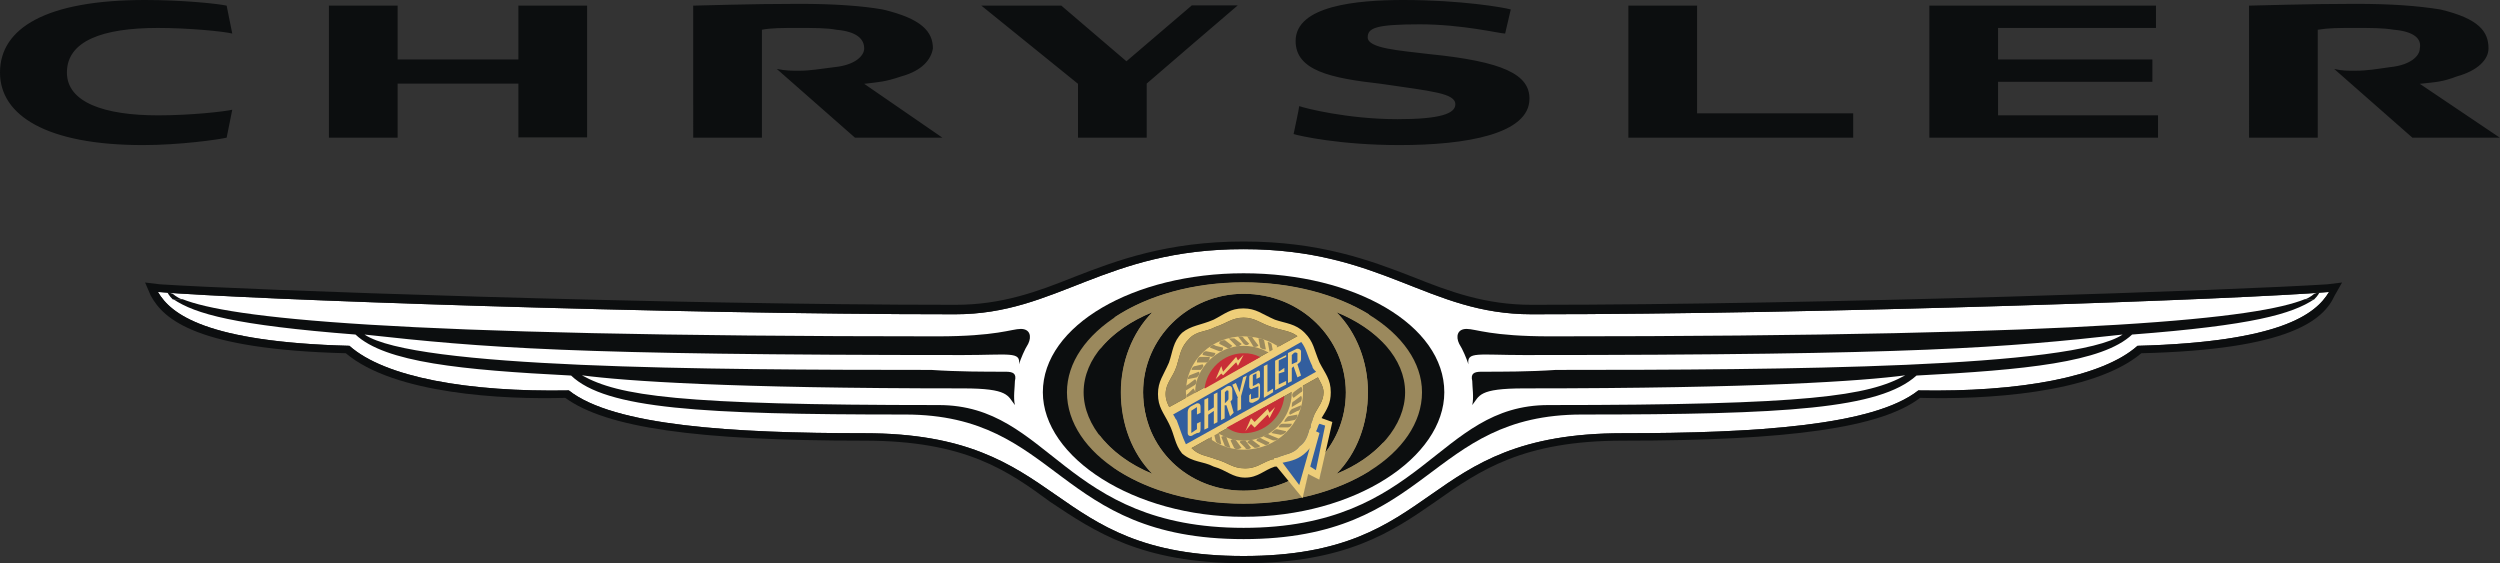 <?xml version="1.0" encoding="utf-8"?>
<!-- Generator: Adobe Illustrator 19.2.1, SVG Export Plug-In . SVG Version: 6.00 Build 0)  -->
<svg version="1.1" id="Laag_1" xmlns="http://www.w3.org/2000/svg" xmlns:xlink="http://www.w3.org/1999/xlink" x="0px" y="0px"
	 viewBox="0 0 1109.7 250" style="enable-background:new 0 0 1109.7 250;" xml:space="preserve">
<rect x="0" y="0" width="1109.7" height="250" fill="#333333" stroke="none"/>
<style type="text/css">
	.st0{fill:#FFFFFF;}
	.st1{fill:#0C0E0F;}
	.st2{fill:#9B895D;}
	.st3{fill:#D0B26F;}
	.st4{fill:#325E9E;}
	.st5{fill:#EECE79;}
	.st6{fill:#C82E37;}
</style>
<path class="st0" d="M948.8,153.5c-15.7,14-52.8,20.6-97.3,19.8c-19.8,15.7-72.6,19-131.2,19c-91.6,0-79.2,54.5-168.3,54.5
	c-89.1,0-77.6-54.5-168.3-54.5c-58.6,0-111.4-3.3-131.2-19c-44.6,0.8-81.7-5.8-97.4-19.8c-63.5-1.7-79.2-14-85-23.9
	c38.8,3.3,225.2,9.9,353.9,9.9c45.4,0,66-28.9,127.9-28.9c61.9,0,81.7,28.9,127.9,28.9c128.7,0,315.2-6.6,354-9.9
	C1028,139.4,1012.3,151.8,948.8,153.5L948.8,153.5z"/>
<path class="st1" d="M552,121.3c-48.7,0-89.1,23.1-89.1,52.8c0,28.9,40.4,55.3,89.1,55.3c49.5,0,89.1-26.4,89.1-55.3
	C641.1,144.4,601.5,121.3,552,121.3z"/>
<path class="st2" d="M631.2,174.1c0,27.2-35.5,49.5-79.2,49.5c-43.7,0-78.4-22.3-78.4-49.5c0-26.4,34.7-48.7,78.4-48.7
	C595.7,125.4,631.2,147.7,631.2,174.1z M552,130.4c-24.8,0-44.6,19.8-44.6,43.7c0,24.8,19.8,43.7,44.6,43.7
	c25.6,0,45.4-19,45.4-43.7C597.3,150.2,577.5,130.4,552,130.4z M593.2,138.6c9.1,9.1,14,22.3,14,35.5c0,14-4.9,27.2-14,36.3
	c18.2-7.4,30.5-21.5,30.5-36.3S611.4,146,593.2,138.6z M497.5,174.1c0-13.2,5-26.4,14-35.5c-18.2,7.4-30.5,20.6-30.5,35.5
	c0,14.8,12.4,28.9,30.5,36.3C502.5,201.3,497.5,188.1,497.5,174.1z"/>
<path class="st2" d="M614.2,196.2c-1.6,4.5-3.8,8.9-6.4,12.9c-14.3,8.9-34.1,14.4-55.8,14.4c-22.9,0-43.2-6.1-57.5-15.8
	c-2.9-4.6-5.1-9.7-6.7-14.9c5.4,7.2,13.7,13.4,23.8,17.5c-9.1-9.1-14-22.3-14-36.3c0-13.2,5-26.4,14-35.5c-9.8,4-17.9,9.7-23.3,16.4
	c1.6-5,3.8-9.8,6.6-14.2c14.2-9.4,34.5-15.4,57.1-15.4c21.6,0,41.2,5.4,55.5,14.1c2.5,3.9,4.7,8,6.3,12.4
	c-5.2-5.4-12.3-10-20.6-13.3c9.1,9.1,14,22.3,14,35.5c0,14-4.9,27.2-14,36.3C601.7,206.9,608.9,202,614.2,196.2L614.2,196.2z
	 M552,130.4c-24.8,0-44.6,19.8-44.6,43.7c0,24.8,19.8,43.7,44.6,43.7c25.6,0,45.4-19,45.4-43.7C597.3,150.2,577.5,130.4,552,130.4z"
	/>
<path class="st3" d="M510.9,191.4c-2.3-5.2-3.5-10.8-3.5-16.4v-0.4C507.4,180.3,508.6,186,510.9,191.4L510.9,191.4z"/>
<path class="st4" d="M565.2,203.8C566,203.8,564.4,203.8,565.2,203.8c4.9-2.5,8.3-1.6,11.5-5.8c4.1-3.3,4.1-7.4,5.8-11.5
	c0-0.8,0.8-1.6,0.8-2.5l6.6,3.3l-4.1,24.7l-4.9-3.3l-2.5,10.7L565.2,203.8z"/>
<path class="st2" d="M519,180.7c-0.8-1.7-1.6-3.3-1.6-5.8c0-4.9,3.3-7.4,4.9-12.4s1.6-8.3,5.8-12.4c3.3-3.3,6.6-2.5,11.5-5
	c4.9-1.6,7.4-4.1,12.4-4.1c5,0,7.4,2.5,12.4,4.1c4.9,1.7,8.3,1.7,11.5,4.1L519,180.7L519,180.7z M552.8,207.9
	c-5.8,0-7.4-2.5-13.2-4.1c-4.1-1.6-7.4-1.6-10.7-4.9l56.1-31.4c0.8,1.7,2.5,4.1,2.5,6.6c0,4.1-2.5,6.6-4.1,9.9
	c0,0.8-0.8,1.6-0.8,2.5c-0.8,1.7-0.8,2.5-0.8,3.3c-0.8,0.8-0.8,1.7-0.8,1.7c-0.8,2.5-1.6,4.9-4.1,6.6c-2.5,3.3-5.8,3.3-9.9,5
	c-0.8,0-1.6,0-1.6,0.8h-0.8C560.2,205.4,557.7,207.9,552.8,207.9L552.8,207.9z"/>
<path class="st5" d="M573.4,174.1c0,11.5-9.1,21.5-21.5,21.5c-11.5,0-21.4-9.9-21.4-21.5c0-10.7,9.9-20.6,21.4-20.6
	C564.4,153.5,573.4,163.4,573.4,174.1z M552,149.3c-14,0-25.6,10.7-25.6,24.7c0,14,11.6,25.6,25.6,25.6c14.8,0,26.4-11.5,26.4-25.6
	C578.4,160.1,566.8,149.3,552,149.3z"/>
<path class="st2" d="M549.5,149.3c0.8,0,2.5,0,2.5,0.8l2.5,2.5c-0.8,0.8-1.6,0.8-2.5,0L549.5,149.3z M545.4,150.2h2.5l3.3,2.5
	c-0.8,0.8-2.5,1.7-2.5,0.8L545.4,150.2z M541.2,152.6c0-1.6,1.7-1.6,2.5-1.6l3.3,2.5c-0.8,0.8-1.6,1.6-2.5,0.8L541.2,152.6z
	 M537.1,154.3c0-0.8,1.6-1.7,2.5-0.8l3.3,0.8c0,1.6-0.8,1.6-1.7,1.6L537.1,154.3z M533.8,157.6c0-1.7,1.6-1.7,1.6-1.7l4.1,0.8
	c-0.1,0.9-0.8,1.6-1.6,1.7L533.8,157.6z M531.3,160.9c0-1.7,0.8-2.5,1.6-2.5h4.1c0,1.6-0.8,2.5-1.6,2.5H531.3z M528.9,164.2
	c0-0.8,0.8-1.7,1.6-1.7l3.3-0.8c0.8,0.8,0,1.6-0.8,2.5H528.9z M527.2,168.3c0-0.8,0.8-1.7,0.8-1.7l4.1-1.6c0.8,0.8,0,1.6-0.8,2.5
	L527.2,168.3z M526.4,173.3c0-1.7,0-2.5,0.8-2.5l3.3-2.5c0.8,0.8,0.8,1.6,0,2.5L526.4,173.3z M527.2,177.4c-0.8-0.8-0.8-2.5,0-2.5
	l2.5-2.5c0.8,0.8,0.8,1.6,0.8,2.5L527.2,177.4z M528,181.5c-0.8-0.8-0.8-1.6-0.8-2.5l2.5-3.3c0.8,0.8,1.6,1.7,0.8,2.5L528,181.5z
	 M529.7,185.6c-0.8-0.8-1.6-1.6-0.8-2.5l1.6-3.3c0.8,0,1.6,1.6,0.8,1.6L529.7,185.6z M532.2,188.9c-1.6,0-1.6-1.6-1.6-1.6l1.6-4.1
	c0.8,0,1.6,1.6,0.8,2.5L532.2,188.9z M534.6,192.2c-0.8,0-1.6-0.8-1.6-1.7l0.8-4.1c0.8,0,1.6,0.8,1.6,1.7L534.6,192.2z M537.9,195.5
	c-0.8,0-1.6-1.7-1.6-2.5v-3.3c0.8,0,1.6,0,1.6,0.8V195.5z M542.1,197.2c-0.8,0-2.5-0.8-2.5-1.6l-0.8-3.3c1.6-0.8,2.5,0,2.5,0.8
	L542.1,197.2z M546.2,198.8c-0.8,0-2.5-0.8-2.5-0.8l-1.6-4.1c1.6-0.8,2.5,0,2.5,0.8L546.2,198.8z M551.1,198.8
	c-1.7,0.8-2.5,0.8-3.3,0l-1.6-3.3c0.8-0.8,1.6-0.8,2.5,0L551.1,198.8z M555.3,198.8c-0.8,0.8-2.5,0.8-2.5,0l-2.5-2.5
	c0-0.8,1.6-0.8,2.5-0.8L555.3,198.8z M559.4,198c-0.8,0.8-1.6,0.8-2.5,0.8l-3.3-2.5c0.8-0.8,1.6-1.6,2.5-0.8L559.4,198z
	 M563.5,196.4c0,0.8-1.6,1.6-2.5,0.8l-3.3-1.6c0-0.8,1.6-1.7,2.5-0.8L563.5,196.4z M567.6,194.7c-0.8,0.8-1.6,0.8-2.5,0.8l-4.1-1.7
	c0.8-0.8,1.6-1.6,2.5-0.8L567.6,194.7z M570.9,191.4c0,0.8-1.6,1.6-2.5,1.6l-4.1-0.8c0.8-0.8,1.6-1.7,2.5-1.7L570.9,191.4z
	 M573.4,188.1c0,0.8-0.8,1.6-1.7,1.6h-4.1c0-0.8,0.8-1.6,1.7-1.6H573.4z M575.9,184c0,1.6-0.8,2.5-1.7,2.5l-4.1,0.8
	c0-0.8,0.8-1.7,1.6-2.5L575.9,184z M577.5,179.9c0,1.6-0.8,2.5-1.6,2.5l-3.3,1.7c-0.8-0.8,0-1.7,0.8-2.5L577.5,179.9z M577.5,175.7
	c0.8,0.8,0,2.5,0,2.5l-4.1,2.5c0-0.8,0-2.5,0.8-2.5L577.5,175.7z M577.5,171.6c0.8,0.8,0.8,2.5,0,2.5l-3.3,2.5
	c-0.8-0.8-0.8-1.7,0-2.5L577.5,171.6z M576.7,167.5c0.8,0.8,0.8,1.7,0.8,2.5l-3.3,3.3c-0.8-0.8-0.8-1.7,0-2.5L576.7,167.5z
	 M575.1,163.4c0.8,0.8,1.7,1.7,0.8,2.5l-1.7,3.3c-0.8,0-1.6-1.7-1.6-2.5L575.1,163.4z M572.6,159.2c1.6,0.8,1.6,1.7,1.6,2.5
	l-1.6,4.1c-0.8-0.8-1.7-1.6-1.7-2.5L572.6,159.2z M570.1,156.8c0.8,0,1.6,0.8,1.6,1.7l-0.8,4.1c-0.9-0.1-1.6-0.8-1.6-1.6
	L570.1,156.8z M566.8,153.5c0.8,0,1.7,1.6,1.7,1.6v4.1c-0.8,0-1.7-0.8-1.7-1.6V153.5z M562.7,151.8c0.8,0,1.7,0.8,1.7,0.8l0.8,4.1
	c-0.8,0-1.7,0-1.7-0.8L562.7,151.8z M558.6,150.2c0.8,0,1.7,0,2.5,0.8l0.8,4.1c-0.8,0-1.6,0-2.5-0.8L558.6,150.2z M553.6,149.3
	c0.8,0,2.5,0,2.5,0.8l2.5,3.3c-0.8,0.8-2.5,0.8-2.5,0L553.6,149.3z"/>
<path class="st5" d="M586.6,185.6c2.5-4.1,4.1-6.6,4.1-11.5c0-5.8-2.5-8.3-5-13.2c-2.5-5.8-2.5-9.1-6.6-13.2
	c-4.1-4.1-8.3-4.1-13.2-5.8c-5.8-2.5-8.3-5-14-5c-5.8,0-8.3,2.5-13.2,5c-5.8,2.5-9.9,2.5-14,5.8c-4.1,4.1-4.1,8.3-5.8,13.2
	c-2.5,5.8-4.9,8.3-4.9,14c0,5.8,2.5,8.3,4.9,13.2c2.5,4.9,2.5,9.1,5.8,13.2c4.9,4.1,9.1,3.3,14,5.8c5.8,1.6,8.3,4.9,14,4.9
	s8.3-3.3,13.2-4.9h0.8l11.5,14l2.5-10.7l4.9,2.5l5.8-25.6L586.6,185.6z M519,180.7c-0.8-1.7-1.6-3.3-1.6-5.8c0-4.9,3.3-7.4,4.9-12.4
	s1.6-8.3,5.8-12.4c3.3-3.3,6.6-2.5,11.5-5c4.9-1.6,7.4-4.1,12.4-4.1c5,0,7.4,2.5,12.4,4.1c4.9,1.7,8.3,1.7,11.5,4.1L519,180.7
	L519,180.7z M552.8,207.9c-5.8,0-7.4-2.5-13.2-4.1c-4.1-1.6-7.4-1.6-10.7-4.9l56.1-31.4c0.8,1.7,2.5,4.1,2.5,6.6
	c0,4.1-2.5,6.6-4.1,9.9c0,0.8-0.8,1.6-0.8,2.5c-0.8,1.7-0.8,2.5-0.8,3.3c-0.8,0.8-0.8,1.7-0.8,1.7c-0.8,2.5-1.6,4.9-4.1,6.6
	c-2.5,3.3-5.8,3.3-9.9,5c-0.8,0-1.6,0-1.6,0.8h-0.8C560.2,205.4,557.7,207.9,552.8,207.9L552.8,207.9z M576.7,215.3l-7.4-9.9
	c4.1-0.8,7.4-1.6,10.7-4.9c0.8-0.8,1.6-1.6,1.6-2.5L576.7,215.3z M584.1,208.7l-2.5-1.6l4.1-14.9l-1.6-0.8c0.8-0.8,0.8-2.5,1.6-3.3
	l2.5,0.8L584.1,208.7z"/>
<path class="st6" d="M552,156.8c-9.1,0-16.5,7.4-17.3,15.7l24.7-14C557.1,157.3,554.5,156.7,552,156.8z M544.5,189.8
	c2.5,1.7,4.9,2.5,7.4,2.5c9.4,0.1,17.3-7.1,18.2-16.5L544.5,189.8z"/>
<path class="st4" d="M526.4,197.2c-1.6-3.3-2.5-6.6-4.1-10.7c-0.8-0.8-0.8-1.6-1.6-2.5l56.9-32.2c2.5,3.3,2.5,5.8,4.9,10.7
	c0,0.8,0.8,1.7,1.7,2.5L526.4,197.2L526.4,197.2z"/>
<path class="st5" d="M539.6,168.3l2.5-5.8l0.8,2.5l5.8-6.6l0.8,1.6l2.5-2.5l-2.5,4.9l-0.8-1.6l-5.8,5.8l-0.8-0.8L539.6,168.3z
	 M552.8,191.4l2.5-5.8l1.6,1.7l5.8-5.8l0.8,1.7l2.5-2.5l-2.5,4.9l-0.8-1.6l-5.8,5.8l-1.6-1.6L552.8,191.4z M534.6,177.4l1.7-0.8v5.8
	l2.5-1.6v-5.8l1.6-0.8v13.2l-1.6,0.8v-5.8l-2.5,1.7v5.8l-1.7,0.8V177.4z M543.7,179v-4.9l0.8-0.8c0.8,0,0.8,0,0.8,0.8v2.5
	c0,0.8,0,0.8-0.8,1.6L543.7,179z M546.2,178.2c0.8-0.8,0.8-0.8,0.8-1.6v-3.3c0-1.7-0.8-2.5-2.5-1.7l-2.5,1.7v13.2l1.6-0.8v-5.8h0.8
	l1.6,4.9l1.6-1.6L546.2,178.2z M549.5,176.6l-2.5-5.8l1.6-0.8l1.6,4.1l1.6-6.6l1.6-0.8l-2.5,9.1v5.8l-1.6,0.8V176.6z M556.1,172.4
	c-0.8,0.8-1.6,0-1.6-0.8v-3.3c0-1.7,0-1.7,1.6-2.5l1.6-0.8c0.8-0.8,1.6-0.8,1.6,0.8v1.6l-1.6,0.8v-2.5l-1.6,0.8v4.9l1.6-0.8
	c0.8-0.8,1.6-0.8,1.6,0.8v3.3c0,1.7,0,2.5-1.6,3.3l-1.6,0.8c-0.8,0-1.6,0-1.6-0.8v-2.5l0.8-0.8v2.5l3.3-0.8v-5L556.1,172.4z
	 M561,162.5l1.6-0.8v12.4l2.5-1.6v1.6l-4.1,2.5V162.5z M566,160.1l4.9-2.5v0.8l-3.3,1.6v5l2.5-1.7v1.7l-2.5,0.8v4.9l3.3-1.6v1.6
	l-4.9,2.5V160.1z M573.4,161.7v-4.1l0.8-0.8c0.8-0.8,1.7,0,1.7,0v3.3c0,0.8-0.8,0.8-0.8,0.8L573.4,161.7z M575.9,161.7
	c0.8-0.8,1.6-0.8,1.6-2.5v-3.3c0-0.8-1.6-1.6-2.5-0.8l-3.3,1.6V170l1.7-0.8v-5.8l0.8-0.8l1.7,4.9l1.6-0.8L575.9,161.7z M531.3,184
	v-3.3l-2.5,1.6v9.9l2.5-1.7v-2.5l1.6-0.8v2.5c0,1.7,0,2.5-1.6,2.5l-1.6,0.8c-0.8,0.8-2.5,0.8-2.5-0.8v-9.1c0-1.7,0.8-2.5,2.5-3.3
	l1.6-0.8c0.8,0,1.6,0,1.6,1.7v2.5L531.3,184z"/>
<path class="st1" d="M1033,126.2c-37.9,2.5-222.8,9.1-353.1,9.1c-20.6,0-36.3-5.8-52.8-12.4c-19-7.4-41.3-15.7-75.1-15.7
	s-56.1,8.3-75.1,15.7c-16.5,6.6-32.2,12.4-52.8,12.4c-130.4,0-315.2-6.6-353.1-9.1l-6.6-0.8l2.5,5.8c5.8,10.7,20.6,23.9,86.6,25.6
	c21.5,18.2,70.1,20.6,97.4,19.8c18.2,13.2,57.8,19,132.8,19c44.6,0,63.5,13.2,82.5,27.2C486,236,506.6,250,552,250
	c45.4,0,66-14,85-27.2c19.8-14,38.8-27.2,83.3-27.2c74.3,0,114.7-5.8,132-19c28,0.8,76.7-1.7,98.2-19.8c66-1.6,80.9-14.8,85.8-25.6
	l3.3-5.8L1033,126.2z M948.8,153.5c-15.7,14-52.8,20.6-97.3,19.8c-19.8,15.7-72.6,19-131.2,19c-91.6,0-79.2,54.5-168.3,54.5
	c-89.1,0-77.6-54.5-168.3-54.5c-58.6,0-111.4-3.3-131.2-19c-44.6,0.8-81.7-5.8-97.4-19.8c-63.5-1.7-79.2-14-85-23.9
	c38.8,3.3,225.2,9.9,353.9,9.9c45.4,0,66-28.9,127.9-28.9c61.9,0,81.7,28.9,127.9,28.9c128.7,0,315.2-6.6,354-9.9
	C1028,139.4,1012.3,151.8,948.8,153.5L948.8,153.5z"/>
<path class="st1" d="M1027.2,130.4l2.5-0.8c0,0-0.8,1.7-2.5,3.3h-4.1C1025.6,132,1027.2,130.4,1027.2,130.4z"/>
<path class="st1" d="M1023.1,132.8c-20.6,8.3-89.9,16.5-335,16.5c-26.4,0-33-3.3-37.1-3.3c-4.1,0-4.9,3.3-3.3,6.6
	c1.6,2.5,3.3,6.6,4.1,9.1c-0.8-5.8,4.1-4.1,24.7-4.1c174.9,0,212.9-3.3,265.7-9.1c-22.3,14.9-150.2,15.7-251.6,15.7
	c-11.5,0.8-23.9,0.8-33,0.8c-3.3,0-4.9,0.8-4.1,4.1c0,2.5,0.8,7.4,0,10.7c3.3-4.1,2.5-7.4,23.1-7.4c104,0,150.2-3.3,169.1-5.8
	c-16.5,9.1-42.1,13.2-158.4,13.2c-49.5,0-55.3,54.5-135.3,54.5s-85.8-54.5-135.3-54.5c-116.3,0-141.9-4.1-158.4-13.2
	c19,2.5,65.2,5.8,169.1,5.8c20.6,0,19.8,3.3,23.1,7.4c-0.8-3.3,0-8.3,0-10.7c0.8-3.3-0.8-4.1-4.1-4.1c-9.1,0-21.4,0-33-0.8
	c-101.5,0-229.4-0.8-251.6-15.7c52.8,5.8,90.8,9.1,265.7,9.1c20.6,0,25.6-1.7,24.8,4.1c0.8-2.5,2.5-6.6,4.1-9.1
	c1.6-3.3,0.8-6.6-3.3-6.6c-4.1,0-10.7,3.3-37.1,3.3c-245.9,0-314.3-8.3-335-16.5h-4.1c9.9,6.6,27.2,11.5,80.9,15.7
	c13.2,12.4,47,15.7,95.7,18.2C269,181.5,311.1,184,401.8,184c68.5,0,66.8,55.3,150.2,55.3c83.3,0,81.7-55.3,150.2-55.3
	c90.8,0,132-2.5,148.5-17.3c47.9-2.5,82.5-5.8,95.7-18.2c53.6-4.1,70.9-9.1,80.9-15.7H1023.1L1023.1,132.8z"/>
<path class="st1" d="M76.7,130.4l-2.5-0.8c0,0,0.8,1.7,2.5,3.3h4.1C78.4,132,76.7,130.4,76.7,130.4z M722.8,61.1h99.8V50.3h-69.3
	V2.5h-30.5L722.8,61.1L722.8,61.1z M146,2.5v58.6h30.5V37.1h53.6v23.9h30.5V2.5h-30.5v23.9h-53.6V2.5H146L146,2.5z M528.9,2.5
	L500,27.2L471.1,2.5h-35.5l42.9,34.7v23.9h30.5V37.1c0.8-0.8,40.4-34.7,40.4-34.7H528.9z M856.4,61.1h101.5v-9.9h-71V36.3h68.5v-9.9
	h-68.5v-14h70.1V2.5H856.4V61.1L856.4,61.1z M575.1,18.2c0,13.2,15.7,16.5,37.9,19c22.3,3.3,33,4.1,33,9.1c0,4.1-6.6,6.6-25.6,6.6
	c-22.3,0-41.2-4.9-43.7-5.8c0,0.8-2.5,12.4-2.5,12.4c2.5,0.8,20.6,4.9,47,4.9c29.7,0,57.7-4.9,57.7-20.6c0-10.7-11.5-16.5-44.6-19.8
	c-13.2-1.6-27.2-2.5-27.2-7.4c0-4.1,3.3-5.8,23.1-5.8c19,0,35.5,4.1,37.9,4.1l2.5-10.7C667.5,3.3,648.5,0,622.9,0
	C602.3,0,575.1,2.5,575.1,18.2z M0,32.2c0,19,20.6,32.2,63.5,32.2c16.5,0,33.8-2.5,37.1-3.3l2.5-12.4c-3.3,0.8-18.2,2.5-33,2.5
	c-23.9,0-40.4-5.8-40.4-19c0-14,15.7-19.8,40.4-19.8c14,0,29.7,1.6,33,2.5l-2.5-12.4C96.5,1.6,80.9,0,64.4,0C20.6,0,0,12.4,0,32.2
	L0,32.2z M307.7,61.1h30.5V13.2c4.1-0.8,9.1-0.8,15.7-0.8c7.4,0,13.2,0,17.3,0.8c9.1,0.8,12.4,4.1,12.4,8.3c0,3.3-4.1,7.4-13.2,8.3
	c-6.6,0.8-10.7,1.6-15.7,1.6c-3.3,0-5.8,0-9.9-0.8l34.7,30.5h38.8l-34.7-23.9c6.6-0.8,9.1-0.8,16.5-3.3c9.1-2.5,13.2-7.4,14-12.4
	c0-7.4-4.9-13.2-22.3-17.3c-9.1-1.6-21.5-2.5-37.1-2.5c-22.3,0-44.6,0.8-47,0.8L307.7,61.1L307.7,61.1L307.7,61.1z M998.3,61.1h30.5
	V13.2c5-0.8,9.1-0.8,16.5-0.8c7.4,0,12.4,0,17.3,0.8c9.1,0.8,12.4,4.1,11.5,8.3c0,3.3-4.1,7.4-13.2,8.3c-5.8,0.8-9.9,1.6-15.7,1.6
	c-3.3,0-5.8,0-9.1-0.8l34.7,30.5h38.8l-35.5-23.9c7.4-0.8,9.9-0.8,16.5-3.3c9.1-2.5,14-7.4,14-12.4c0-7.4-4.1-13.2-21.4-17.3
	c-9.9-1.6-21.5-2.5-37.9-2.5c-21.5,0-44.6,0.8-47,0.8L998.3,61.1L998.3,61.1L998.3,61.1z"/>
</svg>
